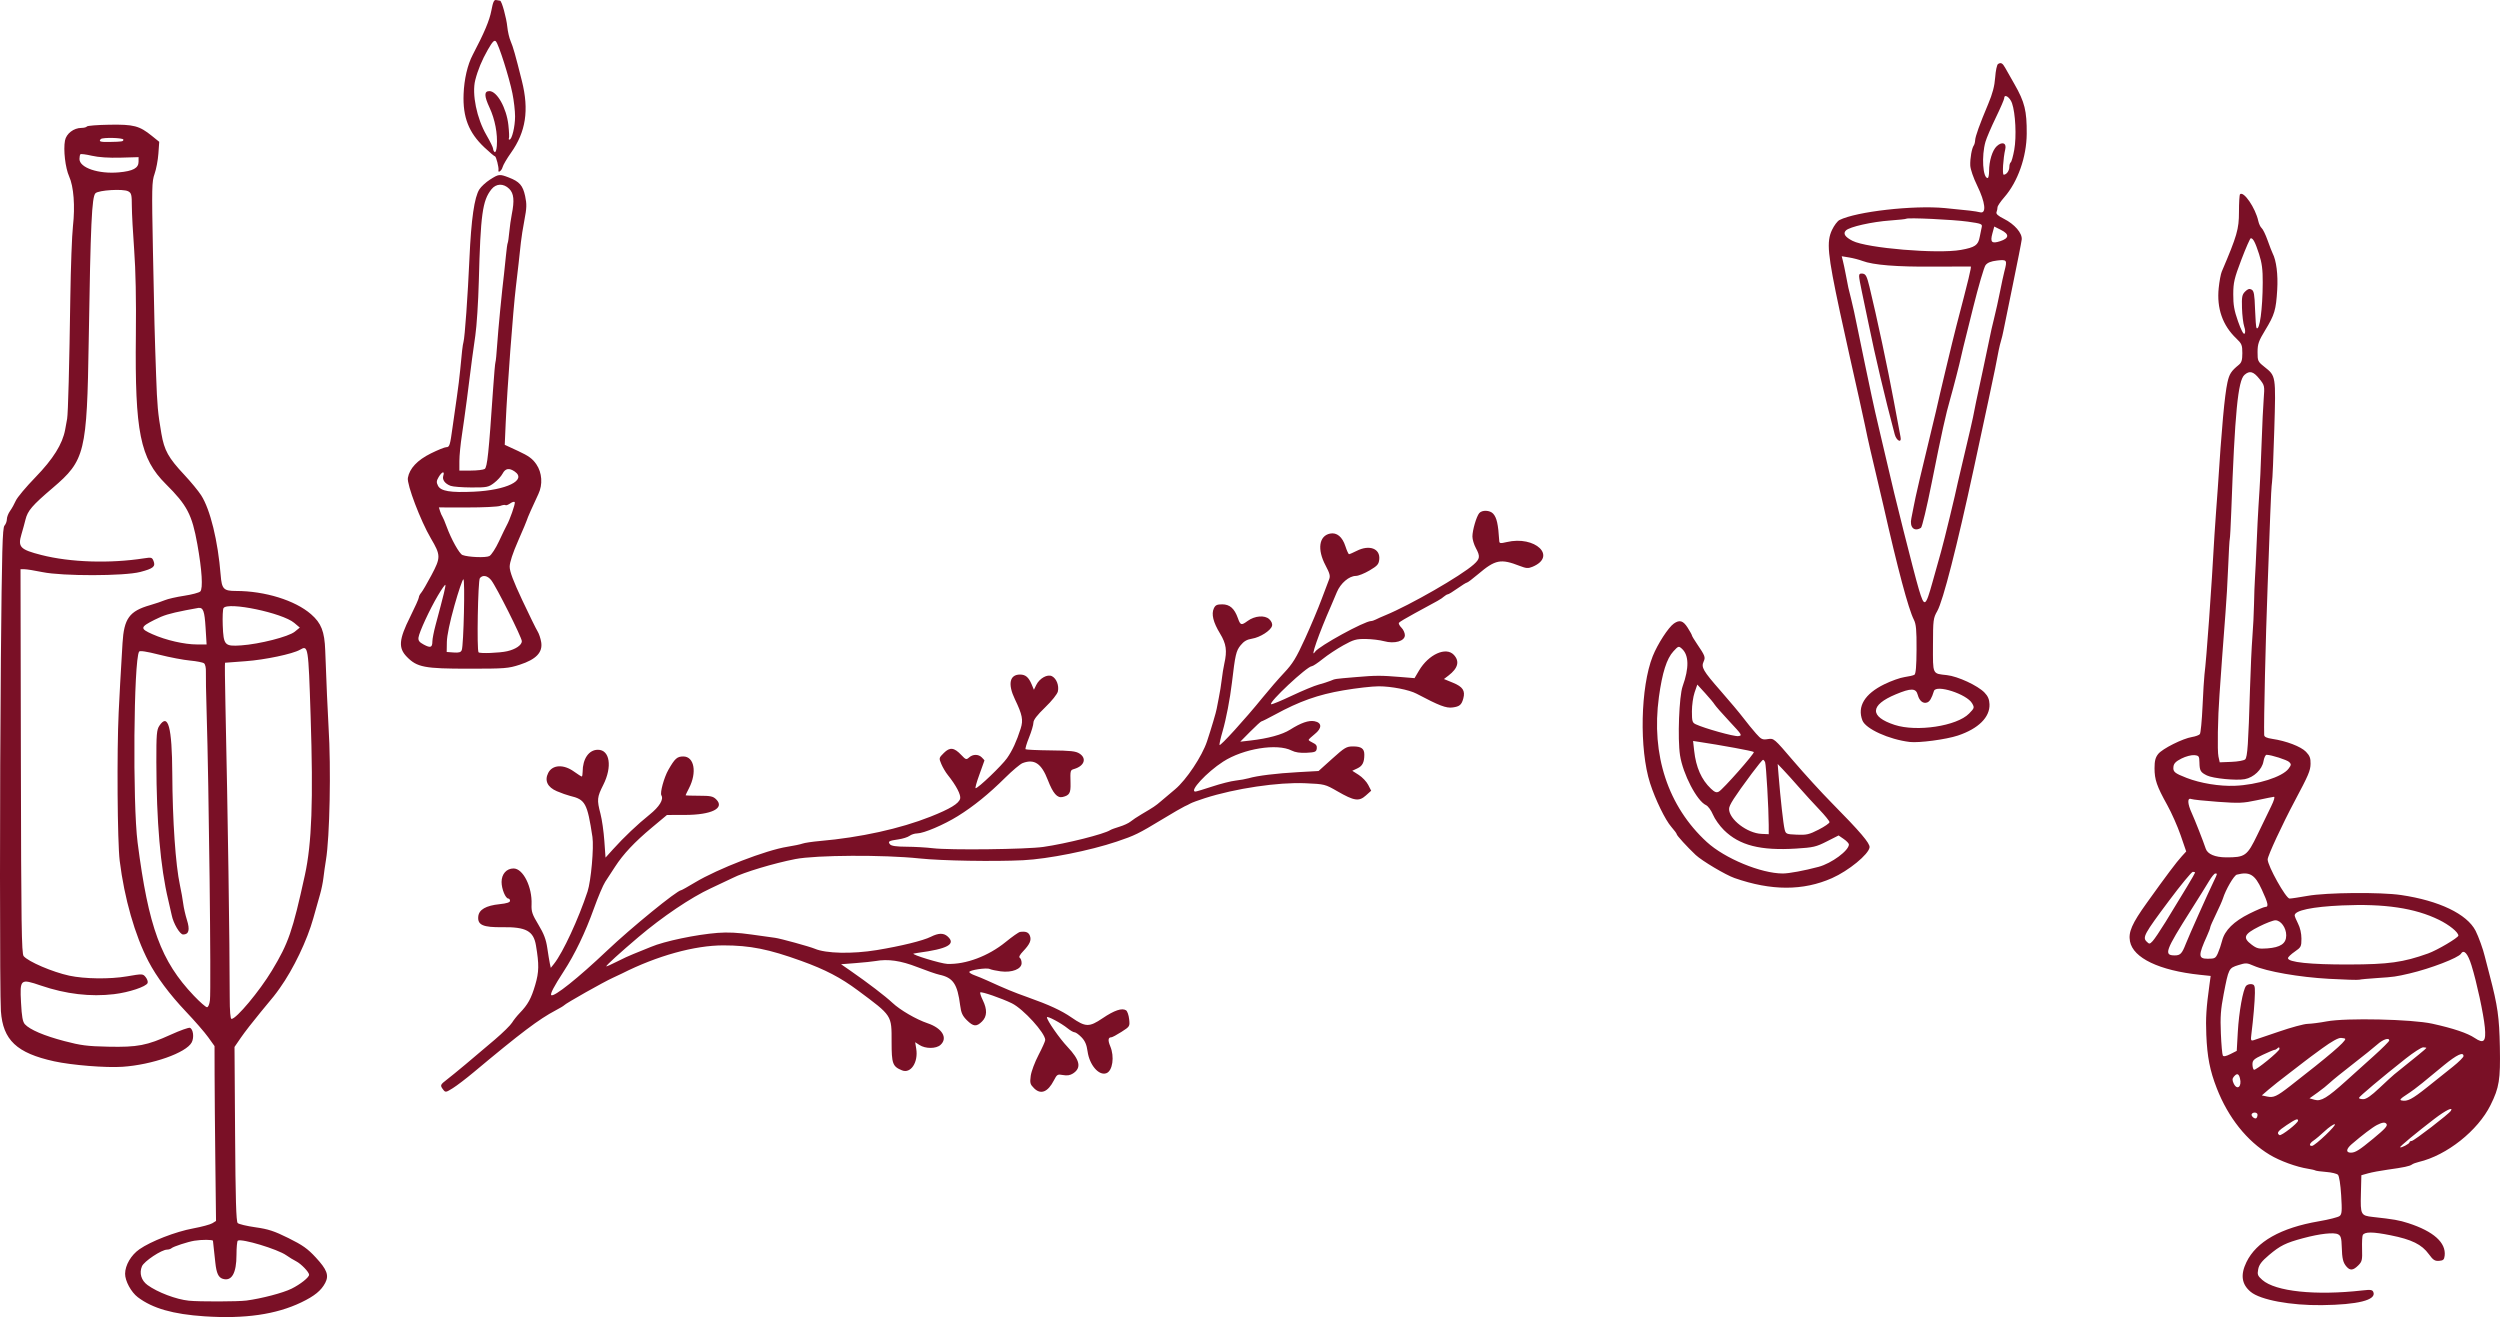 <?xml version="1.0" encoding="UTF-8"?> <svg xmlns="http://www.w3.org/2000/svg" viewBox="0 0 205 108" fill="none"><path fill-rule="evenodd" clip-rule="evenodd" d="M40.291 0.871C40.141 1.672 39.713 2.687 38.765 4.493C38.337 5.307 38.063 6.483 38.015 7.712C37.94 9.607 38.434 10.874 39.718 12.086C40.144 12.489 40.535 12.818 40.588 12.818C40.682 12.818 40.92 13.752 40.875 13.949C40.812 14.23 41.136 14.005 41.208 13.717C41.255 13.534 41.566 13 41.899 12.532C43.121 10.813 43.393 9.031 42.798 6.649C42.263 4.509 42.074 3.842 41.871 3.374C41.76 3.119 41.638 2.594 41.6 2.209C41.526 1.455 41.145 0.076 41.006 0.059C40.959 0.053 40.818 0.028 40.692 0.004C40.51 -0.031 40.428 0.147 40.291 0.871ZM40.002 4.079C39.523 4.913 39.179 5.743 38.968 6.58C38.684 7.706 39.095 9.715 39.888 11.076C40.19 11.595 40.437 12.103 40.437 12.205C40.437 12.307 40.495 12.426 40.567 12.47C40.639 12.514 40.717 12.286 40.74 11.964C40.813 10.961 40.589 9.785 40.141 8.822C39.694 7.861 39.691 7.471 40.131 7.471C40.757 7.471 41.532 8.856 41.687 10.251C41.747 10.794 41.767 11.285 41.731 11.343C41.696 11.4 41.717 11.447 41.779 11.447C41.98 11.447 42.236 10.378 42.236 9.545C42.236 9.099 42.139 8.25 42.019 7.657C41.752 6.335 40.891 3.627 40.663 3.393C40.531 3.258 40.392 3.401 40.002 4.079ZM163.839 5.249C163.749 5.306 163.643 5.798 163.605 6.343C163.554 7.057 163.394 7.668 163.03 8.533C162.327 10.205 161.977 11.177 161.961 11.508C161.954 11.663 161.904 11.851 161.85 11.927C161.687 12.154 161.54 12.989 161.561 13.561C161.573 13.875 161.812 14.572 162.135 15.233C162.798 16.59 162.903 17.534 162.377 17.41C161.963 17.312 161.411 17.246 159.476 17.062C156.898 16.816 152.219 17.348 150.833 18.044C150.672 18.126 150.398 18.49 150.226 18.853C149.764 19.831 149.859 20.827 150.871 25.566C151.137 26.81 151.503 28.476 151.685 29.267C151.867 30.059 152.212 31.601 152.452 32.694C152.978 35.093 152.974 35.076 153.132 35.847C153.202 36.187 153.48 37.389 153.75 38.52C154.019 39.651 154.331 40.977 154.442 41.468C155.614 46.651 156.489 49.933 156.934 50.809C157.122 51.18 157.165 51.651 157.157 53.249C157.15 54.624 157.097 55.261 156.982 55.331C156.892 55.386 156.53 55.471 156.179 55.519C155.827 55.567 155.077 55.833 154.511 56.111C152.903 56.899 152.278 57.931 152.717 59.075C152.983 59.766 154.888 60.634 156.597 60.841C157.349 60.933 159.587 60.635 160.543 60.316C162.229 59.754 163.182 58.81 163.139 57.745C163.123 57.346 163.01 57.081 162.73 56.791C162.172 56.214 160.543 55.459 159.643 55.36C158.439 55.227 158.498 55.355 158.504 52.898C158.509 50.83 158.526 50.69 158.858 50.104C159.33 49.27 160.464 44.842 161.859 38.383C162.81 33.981 163.522 30.646 163.6 30.227C163.859 28.843 163.969 28.324 164.078 27.965C164.147 27.739 164.236 27.369 164.277 27.143C164.319 26.916 164.665 25.22 165.047 23.373C165.429 21.526 165.76 19.844 165.781 19.637C165.834 19.122 165.197 18.383 164.325 17.945C163.833 17.699 163.658 17.539 163.715 17.391C163.76 17.276 163.796 17.098 163.796 16.996C163.796 16.893 164.048 16.522 164.355 16.171C165.46 14.907 166.18 12.867 166.191 10.967C166.202 9.081 166.027 8.373 165.186 6.901C164.87 6.348 164.526 5.742 164.423 5.556C164.208 5.171 164.075 5.101 163.839 5.249ZM164.348 8.044C164.347 8.144 164.036 8.863 163.658 9.642C163.28 10.421 162.897 11.316 162.807 11.63C162.477 12.788 162.588 14.6 162.988 14.6C163.052 14.6 163.104 14.349 163.104 14.044C163.104 13.198 163.371 12.326 163.733 11.989C164.171 11.582 164.554 11.718 164.432 12.237C164.257 12.98 164.174 14.326 164.304 14.326C164.533 14.326 164.766 14.005 164.766 13.689C164.766 13.52 164.817 13.351 164.881 13.312C164.944 13.273 165.074 12.81 165.169 12.282C165.363 11.206 165.27 9.277 164.985 8.46C164.814 7.971 164.352 7.67 164.348 8.044ZM7.126 10.371C7.086 10.435 6.886 10.488 6.681 10.488C6.047 10.489 5.436 10.957 5.328 11.526C5.184 12.29 5.356 13.77 5.671 14.471C6.044 15.301 6.166 16.901 5.982 18.542C5.899 19.276 5.802 21.913 5.766 24.401C5.685 30.034 5.584 33.892 5.505 34.34C5.472 34.528 5.399 34.929 5.343 35.23C5.125 36.413 4.36 37.637 2.904 39.137C2.135 39.929 1.412 40.792 1.296 41.056C1.18 41.32 0.968 41.7 0.824 41.9C0.68 42.1 0.563 42.404 0.563 42.575C0.563 42.745 0.475 42.983 0.367 43.102C0.203 43.282 0.155 45.081 0.072 54.011C-0.025 64.5 -0.024 81.51 0.074 82.91C0.241 85.287 1.37 86.352 4.44 87.027C5.881 87.344 8.683 87.569 10.043 87.477C12.49 87.311 15.275 86.329 15.721 85.475C15.931 85.074 15.845 84.385 15.573 84.282C15.473 84.244 14.766 84.496 14.003 84.843C12.04 85.734 11.286 85.879 8.877 85.829C7.154 85.793 6.632 85.726 5.27 85.367C3.612 84.931 2.447 84.433 2.042 83.99C1.86 83.791 1.785 83.373 1.724 82.213C1.622 80.274 1.662 80.24 3.356 80.817C5.404 81.516 7.418 81.752 9.355 81.521C10.58 81.374 11.987 80.906 12.104 80.606C12.145 80.499 12.073 80.283 11.944 80.125C11.71 79.841 11.696 79.84 10.393 80.064C9.016 80.3 6.928 80.274 5.686 80.006C4.303 79.707 2.323 78.859 1.939 78.401C1.769 78.198 1.736 75.877 1.712 62.42L1.683 46.677H2.008C2.186 46.677 2.853 46.784 3.49 46.915C5.129 47.252 10.194 47.244 11.501 46.901C12.571 46.621 12.768 46.46 12.592 46.007C12.474 45.704 12.417 45.688 11.81 45.783C9.015 46.219 5.767 46.115 3.401 45.512C1.646 45.065 1.447 44.858 1.761 43.805C1.864 43.462 2.012 42.922 2.09 42.605C2.27 41.873 2.636 41.448 4.32 40.012C6.98 37.745 7.13 37.13 7.276 27.896C7.427 18.337 7.528 16.144 7.829 15.845C8.088 15.589 10.101 15.468 10.51 15.685C10.775 15.826 10.809 15.959 10.811 16.901C10.813 17.482 10.899 19.099 11.002 20.494C11.125 22.144 11.173 24.586 11.141 27.485C11.053 35.406 11.493 37.6 13.591 39.685C15.345 41.429 15.744 42.191 16.181 44.62C16.562 46.74 16.657 48.269 16.422 48.502C16.322 48.6 15.728 48.758 15.102 48.853C14.475 48.948 13.767 49.109 13.527 49.211C13.288 49.312 12.737 49.498 12.302 49.624C10.604 50.113 10.167 50.718 10.046 52.743C9.872 55.648 9.822 56.553 9.731 58.415C9.576 61.602 9.627 69.061 9.815 70.582C10.196 73.658 11.063 76.693 12.169 78.822C12.826 80.088 13.914 81.548 15.239 82.944C15.962 83.705 16.788 84.655 17.073 85.054L17.592 85.779L17.597 88.127C17.599 89.418 17.627 92.644 17.658 95.296L17.714 100.118L17.411 100.306C17.244 100.41 16.536 100.601 15.838 100.73C14.395 100.997 12.374 101.782 11.43 102.441C10.747 102.917 10.263 103.746 10.258 104.447C10.253 105.037 10.753 105.958 11.302 106.373C12.515 107.289 14.186 107.767 16.777 107.939C20.076 108.158 22.638 107.788 24.706 106.795C25.792 106.273 26.338 105.829 26.669 105.196C26.991 104.578 26.817 104.11 25.893 103.112C25.223 102.388 24.815 102.099 23.652 101.523C22.48 100.943 22.004 100.787 20.944 100.637C20.236 100.537 19.582 100.381 19.49 100.29C19.365 100.166 19.311 98.322 19.277 92.987L19.23 85.85L19.759 85.078C20.05 84.653 20.775 83.719 21.369 83.003C22.555 81.575 22.531 81.605 22.951 81.016C24.06 79.46 25.192 77.097 25.692 75.294C25.885 74.596 26.134 73.716 26.244 73.339C26.355 72.962 26.48 72.345 26.523 71.968C26.566 71.591 26.658 70.944 26.727 70.529C27.04 68.655 27.153 62.947 26.942 59.631C26.881 58.679 26.752 55.697 26.668 53.325C26.613 51.782 26.343 51.095 25.506 50.366C24.201 49.228 21.721 48.459 19.358 48.459C18.333 48.459 18.186 48.307 18.095 47.157C17.875 44.368 17.242 41.778 16.497 40.617C16.27 40.262 15.645 39.504 15.11 38.932C13.807 37.541 13.471 36.936 13.233 35.554C12.943 33.865 12.889 33.269 12.801 30.775C12.676 27.217 12.658 26.526 12.541 20.563C12.439 15.374 12.449 14.89 12.675 14.257C12.809 13.88 12.95 13.135 12.988 12.601L13.057 11.629L12.452 11.141C11.427 10.314 10.969 10.194 8.969 10.227C7.995 10.242 7.166 10.307 7.126 10.371ZM8.27 11.401C8.065 11.604 8.214 11.654 8.974 11.64C10.039 11.619 10.116 11.606 10.116 11.447C10.116 11.296 8.419 11.254 8.27 11.401ZM6.594 12.649C6.551 12.692 6.516 12.866 6.516 13.037C6.516 13.758 8.083 14.288 9.758 14.133C10.915 14.027 11.362 13.783 11.362 13.26L11.363 12.886L9.874 12.928C8.918 12.954 8.079 12.898 7.529 12.771C7.058 12.661 6.637 12.607 6.594 12.649ZM40.178 14.728C39.846 14.94 39.455 15.299 39.309 15.526C38.898 16.17 38.639 17.969 38.495 21.18C38.359 24.242 38.114 27.674 38.007 28.038C37.941 28.261 37.865 28.906 37.733 30.364C37.689 30.854 37.567 31.841 37.462 32.557C37.357 33.273 37.199 34.384 37.111 35.025C36.903 36.541 36.862 36.67 36.589 36.67C36.463 36.67 35.897 36.9 35.331 37.18C34.221 37.73 33.582 38.411 33.445 39.188C33.352 39.721 34.488 42.71 35.328 44.139C36.147 45.534 36.15 45.708 35.381 47.16C35.023 47.837 34.643 48.487 34.537 48.607C34.431 48.726 34.345 48.899 34.345 48.991C34.345 49.084 34.022 49.804 33.628 50.594C32.705 52.443 32.649 53.131 33.365 53.863C34.202 54.717 34.806 54.833 38.429 54.833C41.408 54.833 41.678 54.812 42.618 54.507C43.964 54.071 44.514 53.492 44.379 52.658C44.328 52.347 44.195 51.948 44.083 51.773C43.97 51.598 43.41 50.457 42.836 49.237C42.084 47.636 41.794 46.867 41.794 46.471C41.795 46.114 42.042 45.361 42.5 44.317C42.888 43.433 43.206 42.679 43.206 42.642C43.206 42.571 43.738 41.366 44.148 40.508C44.518 39.734 44.452 38.762 43.982 38.075C43.668 37.614 43.354 37.385 42.487 36.983L41.389 36.475L41.467 34.688C41.586 31.912 42.074 25.401 42.304 23.51C42.42 22.559 42.646 20.549 42.713 19.877C42.751 19.5 42.882 18.668 43.005 18.028C43.192 17.057 43.202 16.733 43.062 16.082C42.874 15.204 42.597 14.89 41.715 14.552C40.957 14.262 40.901 14.268 40.178 14.728ZM40.296 15.525C39.56 16.451 39.406 17.576 39.263 23.064C39.219 24.742 39.09 26.747 38.976 27.519C38.861 28.292 38.741 29.148 38.709 29.422C38.505 31.147 38.061 34.478 37.881 35.642C37.765 36.395 37.669 37.367 37.669 37.801L37.668 38.589L38.602 38.587C39.116 38.586 39.63 38.527 39.743 38.456C39.955 38.323 40.078 37.153 40.429 31.961C40.51 30.766 40.599 29.748 40.627 29.699C40.656 29.65 40.72 28.993 40.77 28.239C40.849 27.046 41.16 23.848 41.336 22.413C41.369 22.149 41.436 21.502 41.486 20.974C41.535 20.446 41.601 19.972 41.633 19.92C41.663 19.868 41.721 19.467 41.761 19.029C41.801 18.591 41.893 17.936 41.966 17.575C42.194 16.439 42.137 15.859 41.758 15.485C41.289 15.02 40.684 15.037 40.296 15.525ZM183.682 15.93C183.634 15.977 183.595 16.633 183.595 17.387C183.595 18.788 183.44 19.325 182.183 22.276C182.102 22.465 181.99 23.067 181.934 23.613C181.762 25.28 182.25 26.682 183.375 27.752C183.823 28.178 183.872 28.297 183.872 28.953C183.872 29.529 183.81 29.731 183.578 29.92C182.96 30.422 182.802 30.667 182.65 31.361C182.418 32.424 182.177 35.067 181.859 40.028C181.826 40.556 181.762 41.422 181.718 41.952C181.674 42.481 181.615 43.345 181.586 43.871C181.339 48.343 180.932 54.022 180.766 55.316C180.732 55.583 180.661 56.755 180.608 57.921C180.555 59.087 180.457 60.111 180.389 60.196C180.322 60.281 180.034 60.388 179.75 60.433C178.987 60.556 177.316 61.393 176.972 61.826C176.744 62.114 176.672 62.391 176.672 62.99C176.672 63.934 176.856 64.469 177.71 66.005C178.067 66.646 178.563 67.766 178.814 68.495L179.269 69.819L178.905 70.217C178.471 70.691 177.642 71.795 176.046 74.025C174.817 75.739 174.514 76.432 174.659 77.195C174.917 78.557 177.071 79.585 180.393 79.934L181.275 80.027L181.178 80.727C180.913 82.643 180.861 83.469 180.917 84.854C180.992 86.671 181.21 87.788 181.778 89.243C182.715 91.644 184.248 93.568 186.12 94.694C186.964 95.201 188.304 95.689 189.271 95.84C189.538 95.882 189.802 95.944 189.858 95.978C189.915 96.013 190.317 96.068 190.752 96.101C191.188 96.134 191.62 96.239 191.713 96.333C191.813 96.434 191.922 97.13 191.976 98.019C192.055 99.306 192.037 99.559 191.851 99.712C191.731 99.811 190.961 100.007 190.14 100.147C187.03 100.68 185.024 101.811 184.207 103.497C183.702 104.537 183.815 105.317 184.559 105.933C185.351 106.591 187.827 107.053 190.389 107.022C193.344 106.987 194.868 106.603 194.618 105.958C194.542 105.761 194.406 105.739 193.734 105.814C189.864 106.25 186.585 105.906 185.507 104.953C185.127 104.617 185.089 104.516 185.172 104.079C185.243 103.704 185.455 103.424 186.057 102.915C186.973 102.14 187.427 101.915 188.856 101.531C190.236 101.16 191.383 101.034 191.726 101.215C191.948 101.333 192.003 101.519 192.023 102.222C192.051 103.22 192.129 103.541 192.424 103.874C192.715 104.202 192.96 104.175 193.371 103.769C193.687 103.455 193.717 103.329 193.69 102.418C193.674 101.865 193.7 101.349 193.748 101.272C193.921 100.995 194.57 101.001 196.029 101.293C197.766 101.64 198.585 102.044 199.165 102.842C199.515 103.323 199.656 103.415 200.001 103.39C200.346 103.365 200.424 103.293 200.462 102.968C200.585 101.896 199.556 100.974 197.487 100.301C196.728 100.055 196.308 99.981 194.571 99.79C193.587 99.681 193.55 99.61 193.594 97.904L193.632 96.368L194.186 96.213C194.491 96.127 195.207 95.993 195.779 95.914C197.113 95.73 197.605 95.625 197.782 95.489C197.86 95.428 198.111 95.334 198.34 95.28C200.636 94.739 203.184 92.718 204.227 90.611C204.936 89.181 205.04 88.532 204.989 85.882C204.941 83.403 204.811 82.486 204.157 79.987C203.95 79.196 203.766 78.487 203.749 78.411C203.627 77.873 203.235 76.786 202.996 76.321C202.288 74.947 200.005 73.852 196.886 73.392C195.206 73.144 190.757 73.184 189.219 73.461C188.542 73.582 187.878 73.682 187.742 73.682C187.446 73.682 185.948 71.002 185.948 70.472C185.948 70.183 187.141 67.612 188.179 65.662C189.3 63.557 189.454 63.197 189.466 62.639C189.476 62.167 189.4 61.967 189.088 61.644C188.675 61.217 187.471 60.756 186.329 60.588C185.858 60.518 185.669 60.427 185.663 60.266C185.622 59.231 185.783 52.287 185.946 48.047C186.02 46.125 186.116 43.503 186.159 42.221C186.202 40.94 186.268 39.733 186.306 39.54C186.344 39.347 186.427 37.404 186.492 35.222C186.623 30.775 186.633 30.839 185.671 30.073C185.144 29.654 185.118 29.596 185.12 28.867C185.122 28.206 185.207 27.963 185.745 27.076C186.518 25.805 186.631 25.424 186.732 23.76C186.807 22.518 186.661 21.365 186.353 20.768C186.295 20.655 186.111 20.179 185.944 19.71C185.778 19.241 185.559 18.79 185.458 18.707C185.357 18.624 185.231 18.36 185.179 18.12C184.945 17.05 183.979 15.636 183.682 15.93ZM156.312 17.937C156.278 17.967 155.69 18.031 155.005 18.079C153.512 18.184 151.668 18.598 151.368 18.895C151.109 19.152 151.285 19.431 151.911 19.751C153.081 20.35 158.892 20.835 160.794 20.493C161.959 20.283 162.213 20.107 162.338 19.423C162.389 19.145 162.462 18.789 162.5 18.631C162.564 18.366 162.478 18.332 161.348 18.173C160.152 18.005 156.433 17.83 156.312 17.937ZM163.376 19.141C163.179 19.864 163.319 20.004 164.013 19.779C164.758 19.537 164.785 19.209 164.087 18.856L163.53 18.575L163.376 19.141ZM183.797 21.282C183.211 22.824 183.132 23.159 183.127 24.127C183.122 24.993 183.204 25.462 183.52 26.358C183.768 27.061 183.969 27.444 184.049 27.364C184.129 27.285 184.12 27.062 184.026 26.778C183.943 26.526 183.86 25.842 183.843 25.257C183.815 24.335 183.85 24.156 184.103 23.905C184.319 23.691 184.456 23.65 184.63 23.747C184.823 23.854 184.874 24.14 184.914 25.353C184.941 26.165 184.996 26.862 185.036 26.902C185.29 27.153 185.536 25.343 185.544 23.165C185.549 22.103 185.479 21.566 185.242 20.831C184.93 19.87 184.756 19.535 184.565 19.535C184.508 19.535 184.163 20.321 183.797 21.282ZM151.119 21.401C151.174 21.615 151.276 22.1 151.347 22.478C151.551 23.569 151.573 23.669 151.798 24.538C151.915 24.99 152.138 26.008 152.293 26.8C152.449 27.591 152.735 28.98 152.93 29.884C153.125 30.789 153.371 31.961 153.479 32.489C153.586 33.017 153.902 34.404 154.18 35.573C154.458 36.742 154.733 37.914 154.792 38.178C155.255 40.265 156.941 46.965 157.345 48.322C157.799 49.843 157.891 49.794 158.467 47.731C158.681 46.963 158.997 45.836 159.169 45.227C159.43 44.303 160.371 40.419 160.536 39.585C160.563 39.452 160.841 38.269 161.154 36.956C161.467 35.644 161.752 34.41 161.787 34.215C161.895 33.618 162.082 32.727 162.605 30.311C162.881 29.037 163.141 27.803 163.182 27.569C163.223 27.334 163.372 26.68 163.514 26.114C163.655 25.549 163.874 24.562 164 23.921C164.125 23.28 164.287 22.533 164.358 22.26C164.607 21.315 164.576 21.268 163.764 21.363C163.252 21.424 162.975 21.535 162.815 21.744C162.691 21.906 162.235 23.465 161.801 25.208C160.9 28.826 160.859 28.994 160.808 29.251C160.712 29.726 160.156 31.89 159.923 32.694C159.56 33.942 159.215 35.506 158.395 39.615C158.004 41.575 157.611 43.224 157.521 43.28C156.962 43.632 156.568 43.237 156.733 42.491C156.799 42.192 156.883 41.762 156.921 41.536C157.014 40.968 157.606 38.428 158.405 35.162C158.562 34.521 158.716 33.878 158.748 33.733C159.002 32.568 160.139 27.812 160.422 26.732C161.435 22.865 161.677 21.863 161.6 21.853C161.552 21.847 160.169 21.851 158.529 21.864C155.514 21.886 153.607 21.732 152.72 21.396C152.454 21.295 151.962 21.167 151.629 21.112L151.021 21.012L151.119 21.401ZM152.446 22.644C152.447 22.781 152.543 23.325 152.659 23.853C152.775 24.38 153.027 25.583 153.218 26.526C153.752 29.16 154.561 32.585 155.364 35.608C155.513 36.17 155.964 36.364 155.841 35.813C155.804 35.643 155.552 34.302 155.282 32.831C154.827 30.35 153.882 25.92 153.295 23.51C153.086 22.655 152.994 22.474 152.744 22.438C152.529 22.407 152.444 22.465 152.446 22.644ZM184.046 30.741C183.512 31.214 183.258 33.835 182.964 41.941C182.92 43.144 182.864 44.161 182.84 44.203C182.817 44.244 182.758 45.265 182.71 46.471C182.662 47.678 182.563 49.374 182.491 50.241C182.418 51.108 182.293 52.773 182.212 53.942C182.131 55.111 182.035 56.468 181.999 56.958C181.858 58.848 181.812 61.572 181.912 62.03L182.017 62.51L182.976 62.473C183.504 62.453 184.012 62.361 184.106 62.267C184.292 62.083 184.365 61.009 184.5 56.478C184.547 54.895 184.635 52.983 184.696 52.228C184.757 51.474 184.818 50.255 184.831 49.519C184.844 48.782 184.877 47.857 184.905 47.462C184.932 47.068 184.994 45.789 185.042 44.62C185.09 43.452 185.158 42.064 185.194 41.536C185.324 39.604 185.393 38.198 185.463 36.053C185.503 34.846 185.574 33.355 185.622 32.737C185.707 31.625 185.704 31.61 185.263 31.058C184.778 30.452 184.465 30.37 184.046 30.741ZM41.21 38.84C41.098 39.054 40.784 39.398 40.512 39.603C40.05 39.952 39.929 39.976 38.654 39.972C37.903 39.969 37.138 39.91 36.953 39.84C36.48 39.663 36.245 39.337 36.35 39.007C36.481 38.597 36.242 38.663 35.975 39.11C35.787 39.426 35.776 39.554 35.913 39.827C36.139 40.275 36.919 40.406 38.844 40.319C41.54 40.197 43.222 39.37 42.206 38.665C41.75 38.349 41.438 38.404 41.21 38.84ZM41.846 41.274C41.67 41.396 41.493 41.462 41.452 41.422C41.411 41.381 41.218 41.408 41.023 41.481C40.828 41.555 39.615 41.614 38.328 41.612L35.989 41.609L36.084 41.915C36.136 42.084 36.222 42.283 36.276 42.359C36.33 42.434 36.486 42.804 36.623 43.181C37 44.216 37.668 45.414 37.922 45.511C38.406 45.694 39.84 45.749 40.13 45.596C40.294 45.509 40.648 44.964 40.92 44.379C41.192 43.795 41.476 43.209 41.552 43.075C41.803 42.631 42.259 41.328 42.212 41.189C42.186 41.111 42.028 41.148 41.846 41.274ZM121.297 42.078C121.067 42.353 120.738 43.478 120.738 43.993C120.738 44.227 120.863 44.649 121.015 44.931C121.391 45.625 121.366 45.82 120.842 46.289C119.804 47.217 115.635 49.613 113.608 50.447C113.303 50.572 112.946 50.731 112.814 50.801C112.681 50.87 112.51 50.926 112.431 50.926C111.894 50.926 108.14 52.984 107.835 53.446C107.384 54.128 108.143 51.954 109.166 49.634C109.268 49.402 109.473 48.919 109.621 48.559C109.924 47.826 110.628 47.225 111.183 47.225C111.381 47.225 111.883 47.024 112.299 46.779C112.951 46.394 113.06 46.269 113.1 45.862C113.184 44.981 112.291 44.645 111.254 45.169C110.956 45.319 110.671 45.443 110.622 45.443C110.573 45.443 110.439 45.151 110.324 44.795C110.074 44.019 109.618 43.642 109.065 43.754C108.156 43.939 107.997 45.047 108.693 46.361C109.045 47.026 109.099 47.238 108.987 47.509C108.91 47.692 108.632 48.428 108.368 49.144C108.104 49.861 107.496 51.307 107.016 52.359C106.287 53.955 106.003 54.42 105.297 55.169C104.832 55.663 104.027 56.591 103.508 57.232C102.122 58.945 100.046 61.227 100 61.089C99.978 61.023 100.092 60.514 100.255 59.957C100.538 58.984 100.864 57.291 101.016 55.998C101.287 53.688 101.36 53.373 101.724 52.921C101.996 52.584 102.245 52.438 102.659 52.373C103.324 52.269 104.205 51.707 104.306 51.323C104.351 51.154 104.265 50.947 104.078 50.772C103.706 50.425 102.889 50.491 102.308 50.916C101.784 51.3 101.716 51.281 101.505 50.686C101.222 49.892 100.841 49.556 100.22 49.556C99.791 49.556 99.658 49.62 99.535 49.888C99.318 50.358 99.483 51.03 100.042 51.948C100.555 52.792 100.635 53.356 100.393 54.422C100.325 54.723 100.23 55.309 100.183 55.724C100.136 56.139 100.027 56.817 99.94 57.232C99.854 57.647 99.775 58.047 99.767 58.123C99.743 58.329 99.31 59.788 98.974 60.796C98.567 62.017 97.282 63.947 96.362 64.719C95.948 65.065 95.418 65.512 95.186 65.711C94.743 66.09 94.622 66.171 93.602 66.772C93.259 66.974 92.854 67.243 92.702 67.371C92.549 67.498 92.144 67.686 91.802 67.788C91.459 67.89 91.117 68.016 91.04 68.068C90.567 68.389 87.424 69.18 85.552 69.448C84.169 69.647 77.874 69.721 76.503 69.555C75.97 69.49 74.995 69.434 74.337 69.431C73.492 69.427 73.092 69.369 72.98 69.235C72.782 68.999 72.879 68.942 73.681 68.827C74.032 68.777 74.437 68.647 74.581 68.54C74.724 68.432 75.007 68.342 75.208 68.34C75.75 68.334 77.394 67.633 78.542 66.92C79.834 66.117 81.073 65.114 82.427 63.772C83.02 63.185 83.663 62.645 83.855 62.573C84.817 62.211 85.397 62.6 85.921 63.959C86.348 65.063 86.695 65.46 87.139 65.353C87.698 65.218 87.805 65.031 87.784 64.233C87.756 63.15 87.754 63.155 88.099 63.051C88.918 62.803 89.126 62.187 88.522 61.794C88.213 61.594 87.803 61.549 86.16 61.532C85.066 61.521 84.138 61.478 84.097 61.438C84.055 61.397 84.184 60.963 84.382 60.474C84.579 59.984 84.741 59.437 84.741 59.257C84.741 59.033 85.043 58.639 85.701 58.005C86.257 57.468 86.696 56.919 86.745 56.7C86.853 56.215 86.635 55.647 86.268 55.452C85.896 55.255 85.244 55.616 84.972 56.17L84.781 56.562L84.601 56.131C84.35 55.532 84.093 55.313 83.641 55.313C82.788 55.313 82.625 56.095 83.22 57.332C83.833 58.608 83.918 59.04 83.697 59.736C83.359 60.797 83.015 61.543 82.575 62.171C82.15 62.776 80.21 64.634 80.002 64.634C79.945 64.634 80.084 64.129 80.312 63.511C80.54 62.894 80.726 62.374 80.726 62.356C80.726 62.338 80.628 62.227 80.508 62.108C80.229 61.831 79.776 61.833 79.466 62.111C79.24 62.313 79.193 62.298 78.832 61.916C78.24 61.289 77.895 61.247 77.398 61.74C76.986 62.148 76.982 62.163 77.189 62.653C77.305 62.927 77.54 63.327 77.713 63.541C78.407 64.406 78.816 65.191 78.731 65.496C78.618 65.898 77.907 66.329 76.301 66.966C73.815 67.954 70.541 68.674 67.227 68.963C66.618 69.016 65.978 69.112 65.804 69.175C65.631 69.239 65.07 69.356 64.558 69.436C62.825 69.707 58.853 71.241 56.999 72.356C56.413 72.708 55.899 72.996 55.857 72.996C55.533 72.996 51.754 76.078 49.782 77.948C47.42 80.191 45.404 81.798 45.203 81.599C45.102 81.499 45.425 80.883 46.221 79.658C47.139 78.248 47.998 76.459 48.698 74.504C49.036 73.562 49.454 72.575 49.627 72.311C49.8 72.047 50.161 71.492 50.431 71.077C51.112 70.026 52.029 69.051 53.463 67.853L54.691 66.828L56.182 66.825C58.359 66.82 59.457 66.27 58.727 65.548C58.469 65.293 58.27 65.251 57.324 65.251C56.717 65.251 56.22 65.234 56.22 65.212C56.22 65.19 56.346 64.928 56.5 64.629C57.167 63.335 56.931 62.03 56.03 62.03C55.523 62.03 55.34 62.194 54.806 63.127C54.452 63.748 54.105 65.01 54.233 65.216C54.441 65.548 54.072 66.151 53.267 66.799C52.276 67.594 51.163 68.65 50.272 69.638L49.654 70.323L49.556 68.948C49.503 68.191 49.361 67.195 49.24 66.735C48.938 65.579 48.957 65.373 49.469 64.358C50.22 62.868 50.008 61.481 49.03 61.481C48.285 61.481 47.778 62.217 47.776 63.298C47.775 63.505 47.743 63.675 47.704 63.675C47.666 63.675 47.376 63.49 47.06 63.264C46.207 62.652 45.295 62.703 44.952 63.383C44.635 64.01 44.893 64.553 45.663 64.88C46.025 65.034 46.508 65.205 46.736 65.26C47.998 65.559 48.158 65.854 48.58 68.629C48.709 69.485 48.464 72.237 48.181 73.099C47.444 75.341 46.16 78.112 45.435 79.025L45.165 79.364L45.09 79.025C45.05 78.838 44.955 78.262 44.879 77.745C44.776 77.034 44.598 76.566 44.151 75.826C43.641 74.983 43.563 74.751 43.588 74.162C43.648 72.725 42.892 71.214 42.112 71.214C41.535 71.214 41.129 71.671 41.129 72.323C41.129 72.894 41.452 73.682 41.687 73.682C41.761 73.682 41.821 73.766 41.821 73.868C41.821 73.995 41.55 74.082 40.968 74.142C39.844 74.258 39.273 74.588 39.217 75.153C39.148 75.85 39.608 76.052 41.206 76.03C43.132 76.004 43.749 76.339 43.948 77.52C44.213 79.097 44.202 79.697 43.888 80.765C43.559 81.884 43.285 82.381 42.614 83.072C42.395 83.298 42.114 83.651 41.99 83.857C41.866 84.063 41.233 84.687 40.582 85.243C38.85 86.725 37.213 88.09 36.644 88.526C36.089 88.953 36.072 88.997 36.344 89.353C36.526 89.591 36.562 89.585 37.13 89.23C37.458 89.025 38.227 88.439 38.839 87.927C42.713 84.689 44.188 83.575 45.559 82.852C45.902 82.671 46.214 82.486 46.252 82.439C46.385 82.277 49.489 80.525 50.267 80.173C50.533 80.052 50.864 79.897 51.002 79.827C53.882 78.372 56.962 77.518 59.323 77.521C61.511 77.524 63.023 77.826 65.704 78.794C67.68 79.508 68.927 80.159 70.359 81.224C73.174 83.319 73.111 83.223 73.111 85.437C73.111 87.228 73.193 87.452 73.96 87.767C74.68 88.064 75.311 87.112 75.132 86L75.044 85.461L75.396 85.689C75.889 86.009 76.757 86.007 77.115 85.687C77.745 85.122 77.266 84.313 76.062 83.907C75.13 83.593 73.81 82.825 73.174 82.227C72.602 81.689 71.173 80.597 69.758 79.615L68.967 79.067L70.174 78.973C70.838 78.922 71.567 78.846 71.796 78.805C72.817 78.621 73.865 78.772 75.217 79.3C75.959 79.59 76.77 79.871 77.019 79.924C78.161 80.167 78.509 80.681 78.735 82.455C78.811 83.051 78.925 83.302 79.28 83.654C79.818 84.188 80.073 84.21 80.525 83.763C80.944 83.349 80.964 82.783 80.588 82.013C80.437 81.702 80.344 81.416 80.382 81.378C80.475 81.287 82.139 81.862 82.977 82.273C83.916 82.736 85.71 84.708 85.71 85.278C85.71 85.376 85.462 85.931 85.159 86.511C84.855 87.092 84.567 87.862 84.519 88.222C84.441 88.808 84.47 88.916 84.796 89.239C85.346 89.783 85.923 89.553 86.418 88.593C86.674 88.097 86.719 88.07 87.17 88.154C87.501 88.216 87.754 88.176 87.985 88.026C88.696 87.564 88.566 86.936 87.531 85.84C86.874 85.144 85.849 83.67 85.849 83.421C85.849 83.27 87.013 83.89 87.555 84.33C87.77 84.505 88.024 84.648 88.118 84.648C88.212 84.648 88.466 84.832 88.683 85.056C88.973 85.356 89.106 85.664 89.181 86.214C89.335 87.333 90.113 88.235 90.725 88.002C91.236 87.808 91.402 86.65 91.041 85.794C90.835 85.306 90.864 85.059 91.126 85.059C91.203 85.059 91.578 84.859 91.96 84.614C92.648 84.174 92.655 84.162 92.59 83.569C92.554 83.239 92.44 82.913 92.336 82.846C92.01 82.631 91.371 82.847 90.409 83.498C89.311 84.241 89.022 84.234 87.866 83.435C87.037 82.862 86.035 82.399 84.257 81.767C83.115 81.362 82.478 81.099 80.933 80.394C80.629 80.255 80.177 80.069 79.93 79.979C79.682 79.89 79.48 79.767 79.48 79.707C79.48 79.546 80.896 79.333 81.152 79.456C81.272 79.513 81.68 79.601 82.057 79.651C82.986 79.772 83.772 79.462 83.772 78.975C83.772 78.787 83.704 78.591 83.621 78.541C83.526 78.483 83.622 78.29 83.882 78.019C84.447 77.426 84.592 77.099 84.452 76.732C84.342 76.442 84.11 76.353 83.642 76.419C83.532 76.434 83.002 76.806 82.465 77.244C81.046 78.401 79.187 79.098 77.68 79.04C77.155 79.019 74.702 78.272 74.911 78.195C74.949 78.182 75.105 78.154 75.257 78.134C77.716 77.808 78.414 77.423 77.704 76.787C77.373 76.491 76.958 76.5 76.325 76.818C75.692 77.135 73.884 77.579 71.905 77.905C69.887 78.237 67.731 78.191 66.811 77.796C66.41 77.624 63.965 76.951 63.558 76.901C63.368 76.877 62.497 76.756 61.623 76.631C60.526 76.474 59.668 76.432 58.854 76.495C57.09 76.631 54.477 77.179 53.382 77.643C52.849 77.868 52.196 78.133 51.931 78.232C51.666 78.331 51.059 78.611 50.581 78.856C50.104 79.1 49.713 79.272 49.713 79.238C49.713 79.148 50.832 78.132 52.343 76.848C54.316 75.173 56.668 73.587 58.297 72.835C59.096 72.465 59.906 72.082 60.097 71.984C60.97 71.534 63.454 70.787 65.219 70.443C66.921 70.111 72.483 70.083 75.395 70.392C77.206 70.584 81.523 70.658 83.91 70.538C85.938 70.437 89.369 69.752 91.581 69.008C93.055 68.513 93.361 68.362 95.327 67.171C96.162 66.665 96.972 66.195 97.127 66.128C97.282 66.061 97.503 65.951 97.617 65.884C97.731 65.817 98.261 65.623 98.794 65.451C101.295 64.65 104.817 64.126 107.043 64.226C108.628 64.297 108.659 64.305 109.674 64.889C111.042 65.678 111.437 65.736 111.999 65.232L112.437 64.84L112.192 64.36C112.057 64.096 111.708 63.728 111.416 63.542L110.885 63.203L111.301 63.008C111.723 62.81 111.872 62.519 111.875 61.886C111.878 61.389 111.632 61.207 110.953 61.207C110.412 61.207 110.266 61.293 109.242 62.215L108.122 63.223L106.435 63.317C104.662 63.415 103.091 63.608 102.394 63.815C102.165 63.882 101.678 63.969 101.311 64.01C100.945 64.05 100.085 64.268 99.4 64.496C98.715 64.722 98.096 64.909 98.024 64.909C97.48 64.909 98.944 63.327 100.296 62.455C101.956 61.384 104.724 60.936 105.915 61.545C106.207 61.695 106.612 61.755 107.141 61.728C107.84 61.692 107.936 61.651 107.975 61.38C108.007 61.16 107.919 61.028 107.664 60.913C107.469 60.824 107.308 60.716 107.308 60.671C107.308 60.627 107.53 60.416 107.801 60.201C108.417 59.715 108.413 59.261 107.793 59.141C107.316 59.049 106.681 59.268 105.787 59.834C105.143 60.241 103.981 60.558 102.532 60.723L101.701 60.818L102.528 59.984C102.982 59.526 103.394 59.151 103.443 59.151C103.492 59.151 103.992 58.9 104.555 58.594C106.559 57.502 108.081 56.962 110.147 56.609C111.213 56.426 112.521 56.277 113.054 56.277C114.082 56.276 115.549 56.562 116.152 56.88C118.034 57.874 118.582 58.083 119.119 58.011C119.688 57.936 119.85 57.797 119.993 57.266C120.161 56.64 119.948 56.316 119.156 55.99L118.403 55.681L118.774 55.397C119.562 54.796 119.709 54.224 119.21 53.694C118.569 53.013 117.147 53.657 116.361 54.984L115.992 55.608L114.86 55.515C113.237 55.381 112.812 55.382 111.185 55.522C109.364 55.678 109.52 55.654 109.091 55.83C108.891 55.911 108.455 56.05 108.122 56.139C107.788 56.227 106.807 56.634 105.939 57.044C105.073 57.455 104.307 57.772 104.238 57.749C103.951 57.654 107.184 54.627 107.572 54.627C107.657 54.627 108.056 54.362 108.458 54.039C108.859 53.715 109.62 53.211 110.148 52.918C110.998 52.448 111.212 52.387 111.996 52.397C112.484 52.404 113.158 52.485 113.495 52.578C114.355 52.816 115.2 52.572 115.2 52.086C115.2 51.901 115.073 51.623 114.918 51.469C114.763 51.316 114.671 51.136 114.712 51.068C114.754 51.001 115.333 50.654 115.998 50.296C118.028 49.203 118.169 49.123 118.395 48.925C118.516 48.819 118.664 48.733 118.725 48.733C118.786 48.733 119.139 48.517 119.51 48.253C119.882 47.989 120.231 47.773 120.288 47.772C120.346 47.772 120.758 47.461 121.206 47.081C122.618 45.885 123.055 45.798 124.62 46.406C125.153 46.612 125.31 46.623 125.664 46.476C127.704 45.627 125.888 43.894 123.542 44.452C123.032 44.572 122.951 44.561 122.939 44.366C122.853 42.977 122.734 42.446 122.436 42.119C122.171 41.828 121.526 41.804 121.297 42.078ZM39.35 47.405C39.191 47.595 39.089 53.339 39.242 53.49C39.357 53.604 40.957 53.544 41.582 53.402C42.282 53.244 42.791 52.897 42.791 52.578C42.791 52.275 40.696 48.099 40.282 47.578C39.976 47.194 39.588 47.121 39.35 47.405ZM37.263 49.658C36.881 51.017 36.651 52.122 36.642 52.64L36.629 53.462L37.2 53.504C37.643 53.535 37.792 53.49 37.865 53.302C38.018 52.908 38.142 47.499 37.999 47.499C37.928 47.499 37.597 48.471 37.263 49.658ZM35.909 48.831C35.231 49.977 34.37 51.842 34.316 52.279C34.285 52.529 34.386 52.663 34.748 52.856C35.303 53.153 35.452 53.099 35.455 52.597C35.456 52.395 35.573 51.797 35.714 51.269C36.414 48.657 36.57 48.012 36.517 47.959C36.485 47.927 36.211 48.32 35.909 48.831ZM18.329 49.864C18.269 49.958 18.24 50.59 18.265 51.269C18.327 52.914 18.418 53.015 19.774 52.922C21.276 52.819 23.667 52.209 24.169 51.8L24.584 51.462L24.126 51.075C23.159 50.258 18.678 49.322 18.329 49.864ZM15.239 50.039C13.841 50.318 13.424 50.446 12.669 50.826C11.483 51.423 11.466 51.546 12.499 52.005C13.61 52.499 15.117 52.845 16.152 52.845H16.942L16.856 51.451C16.774 50.113 16.664 49.81 16.277 49.847C16.201 49.855 15.734 49.941 15.239 50.039ZM137.258 51.13C136.809 51.442 135.923 52.809 135.525 53.805C134.519 56.322 134.411 61.434 135.306 64.223C135.737 65.565 136.559 67.252 137.052 67.808C137.293 68.081 137.491 68.349 137.491 68.406C137.491 68.509 138.351 69.451 139.044 70.105C139.554 70.587 141.5 71.744 142.229 71.999C145.239 73.053 147.857 73.056 150.222 72.008C151.587 71.403 153.227 70.06 153.305 69.483C153.349 69.157 152.544 68.212 150.191 65.827C149.358 64.983 147.953 63.445 147.069 62.41C145.47 60.538 145.459 60.529 144.965 60.606C144.518 60.678 144.423 60.633 143.991 60.145C143.728 59.849 143.264 59.279 142.959 58.879C142.655 58.478 141.814 57.475 141.09 56.65C139.643 54.998 139.481 54.718 139.699 54.245C139.861 53.892 139.815 53.771 139.147 52.79C138.921 52.459 138.737 52.15 138.737 52.103C138.737 52.056 138.58 51.772 138.389 51.472C138.018 50.889 137.73 50.803 137.258 51.13ZM137.222 53.407C136.669 54.006 136.305 55.151 136.031 57.153C135.381 61.903 136.777 66.129 139.96 69.047C141.429 70.393 144.405 71.626 146.188 71.626C146.698 71.626 147.948 71.394 149.12 71.082C150.186 70.799 151.618 69.741 151.61 69.242C151.609 69.158 151.418 68.958 151.186 68.798L150.765 68.507L149.8 68.996C148.924 69.442 148.693 69.496 147.282 69.583C144.351 69.764 142.64 69.326 141.361 68.065C141.014 67.724 140.61 67.154 140.462 66.8C140.314 66.446 140.059 66.096 139.894 66.022C139.152 65.686 138 63.478 137.762 61.932C137.554 60.58 137.687 57.08 137.977 56.272C138.518 54.771 138.495 53.716 137.912 53.193C137.652 52.96 137.627 52.968 137.222 53.407ZM24.594 53.282C23.996 53.625 21.724 54.103 20.154 54.217C19.24 54.283 18.474 54.34 18.452 54.345C18.429 54.349 18.445 55.911 18.486 57.815C18.682 66.829 18.835 77.258 18.837 81.735C18.838 82.909 18.89 83.552 18.984 83.552C19.379 83.552 21.273 81.284 22.3 79.582C23.66 77.327 23.987 76.38 24.999 71.763C25.568 69.166 25.695 65.658 25.472 58.74C25.284 52.933 25.277 52.889 24.594 53.282ZM11.407 53.433C10.962 54.145 10.87 65.87 11.284 69.09C12.176 76.03 13.201 78.819 15.898 81.65C16.391 82.168 16.875 82.592 16.972 82.592C17.076 82.592 17.176 82.355 17.216 82.009C17.32 81.121 17.127 64.301 16.945 58.466C16.897 56.92 16.869 55.403 16.883 55.093C16.898 54.772 16.833 54.471 16.731 54.392C16.634 54.316 16.118 54.215 15.585 54.166C15.052 54.118 13.914 53.901 13.056 53.684C12.018 53.421 11.466 53.337 11.407 53.433ZM138.958 56.776C138.836 57.129 138.737 57.828 138.737 58.33C138.737 59.141 138.771 59.258 139.048 59.389C139.763 59.727 142.186 60.404 142.53 60.361C142.889 60.318 142.865 60.276 141.812 59.151C141.213 58.51 140.666 57.886 140.595 57.765C140.525 57.644 140.177 57.227 139.823 56.839L139.179 56.135L138.958 56.776ZM158.583 56.664C158.399 57.255 158.242 57.521 158.033 57.6C157.7 57.727 157.386 57.476 157.256 56.981C157.109 56.418 156.713 56.408 155.448 56.937C153.321 57.825 153.288 58.763 155.358 59.441C157.178 60.036 160.46 59.538 161.463 58.514C161.904 58.062 161.914 58.029 161.713 57.673C161.282 56.915 158.759 56.101 158.583 56.664ZM13.061 59.522C12.848 59.846 12.817 60.23 12.821 62.504C12.83 67.373 13.153 71.112 13.796 73.796C13.916 74.299 14.043 74.857 14.079 75.037C14.213 75.718 14.75 76.629 15.016 76.629C15.485 76.629 15.586 76.251 15.331 75.445C15.204 75.041 15.065 74.432 15.023 74.093C14.982 73.754 14.861 73.075 14.755 72.585C14.396 70.918 14.148 67.309 14.127 63.438C14.107 59.596 13.788 58.424 13.061 59.522ZM138.922 61.566C139.073 62.926 139.519 63.934 140.294 64.669C140.606 64.964 140.748 65.017 140.946 64.912C141.281 64.734 143.909 61.759 143.814 61.664C143.773 61.624 143.065 61.471 142.242 61.324C140.688 61.047 140.631 61.038 139.511 60.864L138.832 60.758L138.922 61.566ZM178.887 62.197C178.423 62.43 178.254 62.6 178.223 62.864C178.173 63.288 178.306 63.401 179.303 63.788C180.434 64.228 182 64.484 183.249 64.435C185.095 64.362 187.155 63.708 187.661 63.034C187.887 62.733 187.894 62.664 187.719 62.49C187.537 62.31 186.25 61.898 185.857 61.894C185.768 61.894 185.654 62.138 185.603 62.437C185.49 63.1 184.8 63.756 184.073 63.891C183.377 64.02 181.466 63.834 180.97 63.589C180.44 63.327 180.369 63.205 180.354 62.522C180.342 62.002 180.311 61.958 179.926 61.922C179.696 61.901 179.232 62.023 178.887 62.197ZM143.65 63.422C142.188 65.394 141.783 66.026 141.783 66.335C141.783 67.184 143.269 68.326 144.445 68.378L145.036 68.404L145.035 67.65C145.032 66.346 144.825 62.728 144.741 62.511C144.696 62.397 144.619 62.304 144.57 62.304C144.519 62.304 144.106 62.807 143.65 63.422ZM145.847 63.606C145.995 65.451 146.233 67.585 146.335 67.993C146.434 68.391 146.465 68.405 147.34 68.444C148.136 68.479 148.349 68.43 149.132 68.028C149.62 67.778 150.02 67.502 150.02 67.415C150.02 67.329 149.647 66.867 149.19 66.388C148.733 65.91 147.985 65.091 147.528 64.569C147.071 64.046 146.489 63.4 146.233 63.133L145.769 62.647L145.847 63.606ZM185.048 65.622C183.934 65.861 183.599 65.874 181.862 65.749C180.795 65.673 179.814 65.569 179.682 65.519C179.346 65.391 179.367 65.9 179.732 66.691C179.983 67.237 180.66 68.962 180.872 69.596C181.019 70.037 181.634 70.299 182.532 70.303C184.104 70.311 184.266 70.194 185.113 68.437C185.522 67.59 186.03 66.541 186.241 66.108C186.472 65.636 186.56 65.327 186.46 65.338C186.369 65.347 185.734 65.475 185.048 65.622ZM177.84 73.885C175.827 76.579 175.672 76.863 176.022 77.209C176.244 77.429 176.273 77.427 176.515 77.173C176.657 77.025 177.134 76.317 177.575 75.601C179.022 73.25 179.995 71.624 179.995 71.555C179.995 71.519 179.913 71.489 179.812 71.489C179.712 71.489 178.824 72.567 177.84 73.885ZM181.134 72.262C180.926 72.612 180.264 73.676 179.661 74.626C177.541 77.974 177.409 78.343 178.333 78.343C178.788 78.343 178.924 78.198 179.241 77.383C179.48 76.766 181.043 73.268 181.535 72.251C181.838 71.621 181.838 71.626 181.653 71.626C181.575 71.626 181.341 71.912 181.134 72.262ZM183.418 71.721C183.185 71.781 182.507 72.946 182.278 73.682C182.219 73.87 181.962 74.451 181.706 74.972C181.451 75.494 181.241 75.972 181.241 76.036C181.241 76.1 181.123 76.413 180.978 76.733C180.242 78.359 180.25 78.617 181.036 78.617C181.607 78.617 181.678 78.579 181.863 78.171C181.974 77.926 182.132 77.46 182.214 77.135C182.429 76.286 183.168 75.555 184.457 74.916C185.066 74.614 185.651 74.367 185.757 74.367C186.049 74.367 185.992 74.084 185.466 72.942C184.896 71.704 184.47 71.45 183.418 71.721ZM192.04 74.245C189.592 74.354 188.163 74.655 188.163 75.063C188.163 75.138 188.288 75.442 188.44 75.738C188.609 76.065 188.718 76.546 188.718 76.968C188.718 77.619 188.685 77.681 188.169 78.035C187.867 78.242 187.618 78.481 187.615 78.567C187.604 78.904 189.44 79.097 192.594 79.088C195.883 79.079 197.048 78.917 199.101 78.185C199.85 77.918 201.598 76.885 201.588 76.716C201.572 76.434 200.841 75.841 200.001 75.429C198.027 74.46 195.532 74.089 192.04 74.245ZM185.24 75.978C184.005 76.599 183.882 76.893 184.625 77.455C185.06 77.783 185.213 77.82 185.914 77.769C187.005 77.689 187.471 77.37 187.471 76.7C187.471 76.077 187.03 75.464 186.58 75.464C186.406 75.464 185.803 75.695 185.24 75.978ZM201.804 78.201C201.59 78.543 199.3 79.424 197.578 79.826C196.474 80.085 196.283 80.112 194.947 80.198C194.224 80.245 193.554 80.307 193.457 80.337C193.36 80.368 192.239 80.334 190.965 80.263C188.539 80.129 185.881 79.665 184.785 79.185C184.246 78.949 184.156 78.946 183.541 79.14C182.759 79.387 182.747 79.411 182.34 81.52C182.098 82.775 182.054 83.39 182.111 84.74C182.149 85.657 182.221 86.474 182.272 86.555C182.333 86.654 182.536 86.615 182.888 86.437L183.413 86.172L183.5 84.622C183.593 82.986 183.923 81.148 184.179 80.842C184.263 80.742 184.462 80.678 184.621 80.701C184.871 80.736 184.909 80.833 184.902 81.427C184.895 82.097 184.769 83.567 184.617 84.77C184.549 85.306 184.569 85.364 184.795 85.297C184.935 85.257 185.87 84.94 186.873 84.593C187.877 84.246 188.936 83.96 189.227 83.956C189.518 83.951 190.223 83.861 190.794 83.753C192.378 83.455 197.776 83.574 199.447 83.943C201.188 84.328 202.333 84.714 202.932 85.117C203.676 85.618 203.869 85.412 203.757 84.24C203.651 83.135 203.091 80.538 202.664 79.166C202.357 78.18 202.039 77.824 201.804 78.201ZM190.413 85.968C189.747 86.452 189.1 86.932 188.976 87.035C188.851 87.139 188.259 87.594 187.66 88.048C187.061 88.501 186.323 89.086 186.02 89.347L185.469 89.822L185.908 89.917C186.429 90.03 186.696 89.908 187.799 89.049C190.982 86.573 192.303 85.445 192.314 85.197C192.316 85.159 192.161 85.119 191.97 85.108C191.743 85.095 191.211 85.388 190.413 85.968ZM194.938 85.646C194.666 85.889 193.766 86.612 192.938 87.253C192.109 87.894 191.264 88.579 191.059 88.775C190.854 88.972 190.392 89.343 190.032 89.598L189.378 90.063L189.808 90.185C190.324 90.332 190.844 90.017 192.388 88.624C192.931 88.133 193.947 87.219 194.646 86.592C195.345 85.964 195.917 85.394 195.917 85.324C195.917 85.056 195.412 85.222 194.938 85.646ZM186.721 85.985C186.664 86.041 186.569 86.088 186.51 86.088C186.451 86.088 186.019 86.269 185.552 86.49C184.815 86.838 184.702 86.942 184.702 87.27C184.702 87.478 184.756 87.68 184.821 87.72C184.957 87.804 186.917 86.207 186.917 86.013C186.917 85.855 186.861 85.847 186.721 85.985ZM197.263 86.807C195.279 88.377 193.443 89.921 193.434 90.028C193.429 90.085 193.587 90.132 193.784 90.132C194.039 90.132 194.429 89.862 195.123 89.206C195.662 88.697 196.201 88.202 196.321 88.106C198.169 86.627 198.963 85.975 198.963 85.933C198.963 85.905 198.844 85.882 198.698 85.882C198.553 85.882 197.907 86.298 197.263 86.807ZM200.417 87.337C199.807 87.832 199.012 88.487 198.65 88.791C198.288 89.095 197.696 89.533 197.335 89.764C196.833 90.086 196.738 90.197 196.931 90.239C197.407 90.34 197.786 90.143 199.039 89.144C199.729 88.594 200.678 87.835 201.149 87.458C201.621 87.081 202.007 86.696 202.007 86.602C202.01 86.23 201.474 86.477 200.417 87.337ZM183.176 88.285C183.042 88.445 183.037 88.574 183.156 88.833C183.439 89.447 183.853 89.116 183.676 88.418C183.577 88.025 183.427 87.985 183.176 88.285ZM199.627 91.742C198.181 92.849 196.758 94.026 196.808 94.076C196.886 94.152 197.578 93.79 197.578 93.674C197.578 93.61 197.66 93.558 197.76 93.558C197.939 93.558 200.808 91.351 200.972 91.088C201.202 90.72 200.547 91.039 199.627 91.742ZM184.643 91.35C184.548 91.501 184.901 91.808 185.026 91.684C185.077 91.634 185.118 91.511 185.118 91.411C185.118 91.207 184.761 91.161 184.643 91.35ZM187.504 92.26C186.781 92.742 186.655 92.918 186.917 93.079C187.062 93.167 188.44 92.093 188.44 91.892C188.44 91.689 188.246 91.765 187.504 92.26ZM194.91 92.251C194.546 92.439 193.689 93.089 192.839 93.821C192.374 94.223 192.345 94.518 192.771 94.518C193.136 94.518 193.457 94.317 194.601 93.371C195.581 92.561 195.795 92.326 195.696 92.168C195.591 91.999 195.348 92.025 194.91 92.251ZM190.633 92.749C190.303 93.058 189.893 93.405 189.721 93.519C189.38 93.747 189.31 93.973 189.583 93.964C189.839 93.955 191.692 92.188 191.445 92.188C191.328 92.188 190.963 92.441 190.633 92.749ZM15.931 101.741C15.395 101.83 14.215 102.215 14.069 102.349C13.997 102.415 13.83 102.469 13.698 102.469C13.251 102.469 11.812 103.426 11.639 103.838C11.404 104.401 11.583 105 12.098 105.375C12.92 105.972 14.447 106.551 15.484 106.657C16.33 106.744 19.52 106.736 20.208 106.645C21.455 106.48 23.21 106.019 23.907 105.673C24.632 105.314 25.346 104.746 25.346 104.53C25.346 104.313 24.69 103.631 24.286 103.427C24.069 103.318 23.705 103.096 23.477 102.933C22.77 102.432 19.816 101.54 19.5 101.734C19.441 101.77 19.392 102.293 19.392 102.895C19.392 104.405 18.998 105.092 18.265 104.862C17.909 104.749 17.75 104.404 17.658 103.546C17.615 103.142 17.556 102.596 17.526 102.332C17.497 102.068 17.468 101.806 17.463 101.749C17.454 101.644 16.548 101.639 15.931 101.741Z" fill="#7A1026"></path></svg> 